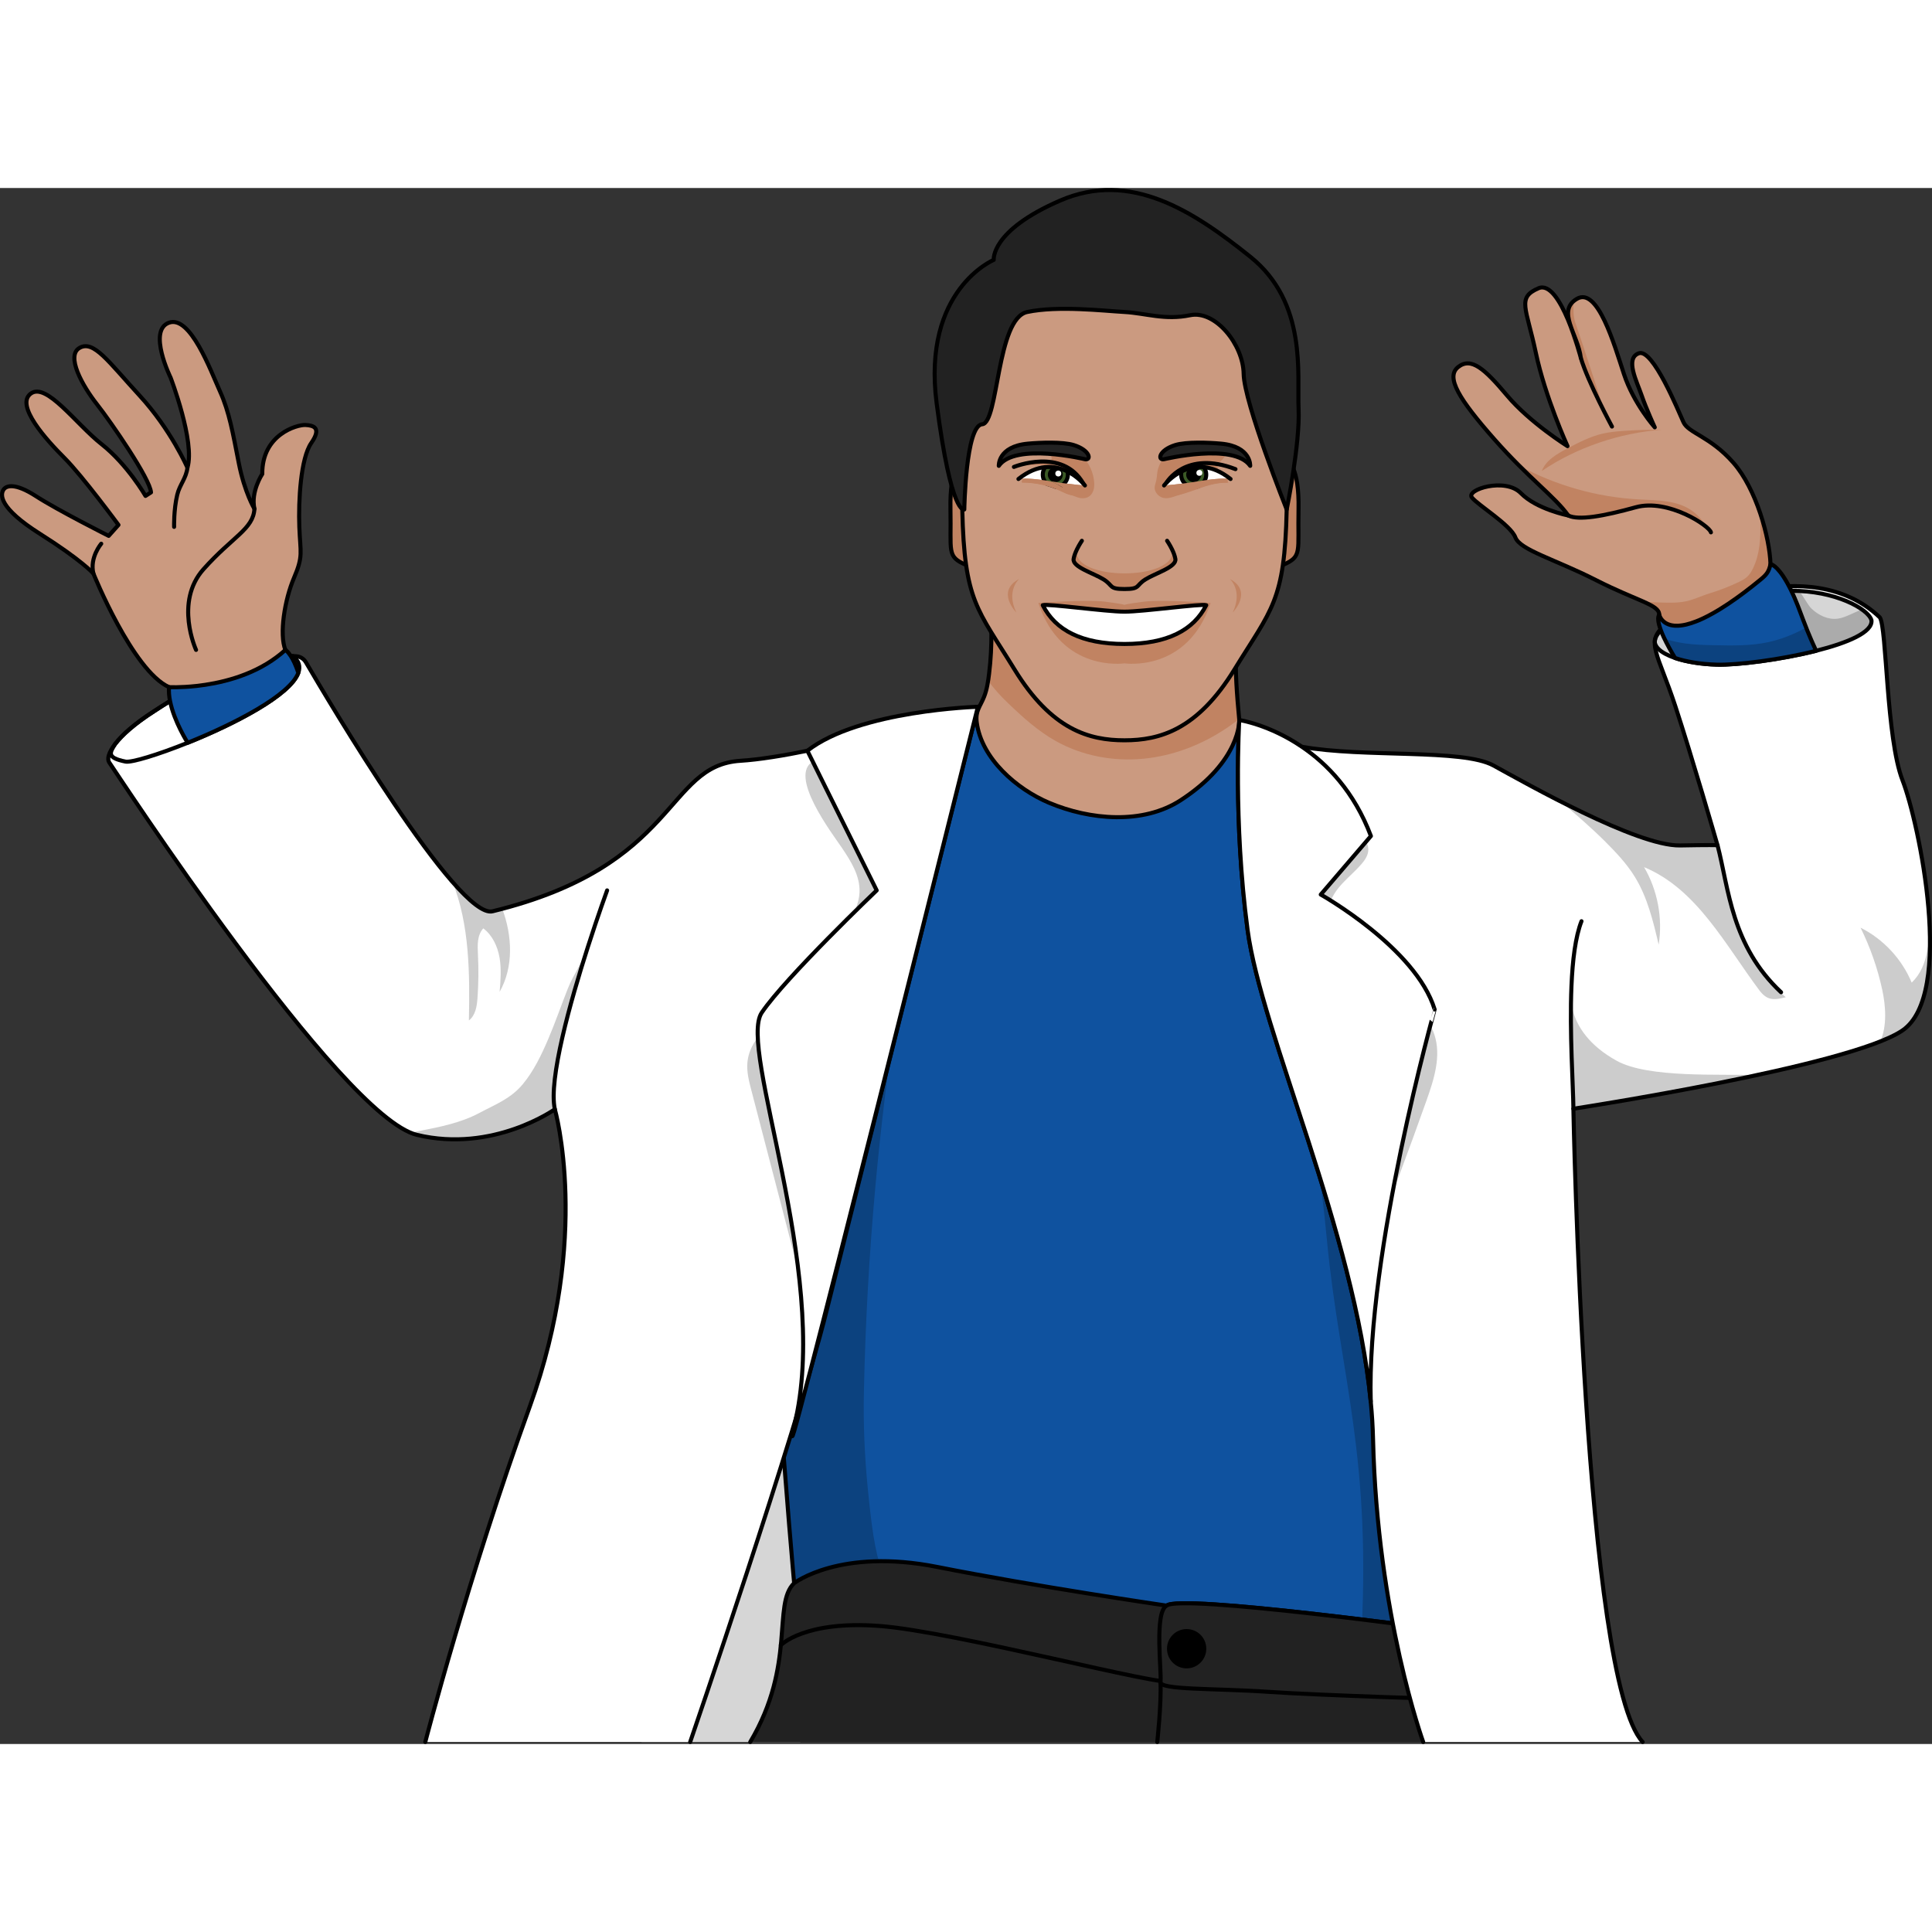 <?xml version="1.0" encoding="utf-8"?>
<!-- Created by: Science Figures, www.sciencefigures.org, Generator: Science Figures Editor -->
<svg version="1.1" id="Camada_1" xmlns="http://www.w3.org/2000/svg" xmlns:xlink="http://www.w3.org/1999/xlink" 
	 width="800px" height="800px" viewBox="0 0 477.617 384.663" enable-background="new 0 0 477.617 384.663"
	 xml:space="preserve">
<rect x="0" y="0" width="477.617" height="384.663" fill="#333333" stroke="none"/>
<g>
	<polygon fill="#D6D6D6" points="184.182,279.029 232.746,329.659 197.873,384.163 158.608,384.163 	"/>
	<polyline fill="none" stroke="#000000" stroke-linecap="round" stroke-linejoin="round" stroke-miterlimit="10" points="
		160.088,378.08 184.182,279.029 232.746,329.659 200.756,379.657 	"/>
	<path id="changecolor_00000074412621123862397830000018399795978202023611_" fill="#0F529F" d="M359.067,356.79l-28.08-2.05
		l-109.63-8.01l-25.03-1.83c0,0-8.27-91.44-5.69-111.85c0,0,0.26-24.41,5.94-49.27c4.14-18.1,11.14-36.43,23-45.79
		c6.21-4.91,13.92-7.97,22.16-9.74h0.01c29.03-6.28,64.62,3.28,64.62,3.28l11.18,17.41l22.15,34.51l0.63,5.66L359.067,356.79z"/>
	<path opacity="0.2" d="M225.747,179.37c-1.4,7.52-2.69,15.06-3.85,22.62c-2.3,14.92-4.13,29.91-5.5,44.94
		c-1.53,16.88-2.48,33.82-2.83,50.77c-0.17,8.02,0.18,15.82,0.96,23.8c1.28,13.16,2.28,17.47,4.21,22.3
		c0.66,1.64,1.67,2.43,2.62,2.93l-25.03-1.83c0,0-8.27-91.44-5.69-111.85c0,0,0.26-24.41,5.94-49.27
		c5.51-7.49,11.03-14.97,16.66-22.37c3.41-4.5,15.58-14.42,16.92-3.84C230.927,163.67,226.887,173.23,225.747,179.37z"/>
	<path opacity="0.2" d="M364.442,363.258l-28.08-2.05c3.003-47.707-5.13-67.48-8.33-101.14c-0.74-7.73-1.58-15.47-3.26-23.06
		c-2.23-10.04-5.91-19.71-8.2-29.74c-1.73-7.54-6.59-28.95,6.89-28.24c7.68,0.41,16.76,9.21,22.24,16.55L364.442,363.258z"/>
	<path fill="none" stroke="#000000" stroke-linecap="round" stroke-linejoin="round" stroke-miterlimit="10" d="M359.064,356.785
		l-162.741-11.883c0,0-8.264-91.444-5.684-111.856c0,0,0.774-72.845,28.933-95.056c6.215-4.909,13.924-7.967,22.165-9.743h0.008
		c29.032-6.283,64.62,3.278,64.62,3.278l11.177,17.415l22.15,34.511L359.064,356.785z"/>
	<path fill="#222222" d="M362.16,384.163H185.472c11.367-19.115,5.425-34.101,10.851-39.261c0,0,11.367-8.787,35.39-4.006
		c24.024,4.78,56.698,9.561,56.698,9.561c3.271-2.891,67.071,5.835,70.508,6.306l0.144,0.023l1.912,16.891L362.16,384.163z"/>
	<path fill="none" stroke="#000000" stroke-linecap="round" stroke-linejoin="round" stroke-miterlimit="10" d="M185.472,384.163
		c11.367-19.115,5.425-34.101,10.851-39.261c0,0,11.367-8.787,35.39-4.006c24.024,4.78,56.698,9.561,56.698,9.561
		c3.271-2.891,67.071,5.835,70.508,6.306l0.144,0.023l1.912,16.891"/>
	<path fill="none" stroke="#000000" stroke-linecap="round" stroke-linejoin="round" stroke-miterlimit="10" d="M193.038,360.226
		c0,0,5.868-6.156,24.467-4.735s70.391,15.241,72.329,13.691c1.937-1.55-1.421-18.728-1.421-18.728"/>
	<path fill="#222222" d="M360.977,373.676c0,0-34.465-1.009-47.509-1.912c-13.044-0.903-26.961-0.402-26.589-2.459
		c0.372-2.064-1.616-17.255,1.533-18.849c3.271-2.891,67.071,5.835,70.508,6.306l0.144,0.023L360.977,373.676z"/>
	<path fill="none" stroke="#000000" stroke-linecap="round" stroke-linejoin="round" stroke-miterlimit="10" d="M360.977,373.676
		c0,0-34.465-1.009-47.509-1.912c-13.044-0.903-26.961-0.402-26.589-2.459c0.372-2.064-1.616-17.255,1.533-18.849
		c3.271-2.891,67.071,5.835,70.508,6.306l0.144,0.023L360.977,373.676z"/>
	<circle cx="293.353" cy="361.109" r="4.359"/>
	
		<circle fill="none" stroke="#000000" stroke-linecap="round" stroke-linejoin="round" stroke-miterlimit="10" cx="293.353" cy="361.109" r="4.359"/>
	<path fill="none" stroke="#000000" stroke-linecap="round" stroke-linejoin="round" stroke-miterlimit="10" d="M286.879,369.306
		c0.274,5.268-0.791,14.858-0.791,14.858"/>
	<path fill="#FFFFFF" d="M470.337,208.25c-1.31,0.9-3.19,1.81-5.5,2.73c-7.21,2.87-18.68,5.77-30.54,8.33
		c-22,4.74-45.33,8.31-45.33,8.31s0.03,1.34,0.08,3.77c0.55,22.52,3.97,138.78,17.03,152.77h-54.25c0,0-11.36-31.25-12.4-74.91
		c-1.03-43.65-27.38-98.68-30.99-125.8c-3.62-27.12-2.07-51.92-2.07-51.92l12.66,6.01c14.91,3.68,42.04,0.77,50.17,5.23
		c3.26,1.78,9.59,5.33,16.69,8.93c10.65,5.41,23.03,10.94,29.42,10.83c7.23-0.14,8.93-0.09,9.28-0.04
		c-0.27-0.96-6.28-21.77-10.44-34.45c-4.26-12.98-7.55-15.88-2.52-19.95c5.04-4.07,35.84-18.41,53.09-1.94
		c1.74,2.33,1.55,29.84,5.62,40.3c2.05,5.3,5.35,18.78,6.43,31.96C477.817,191.27,476.747,203.85,470.337,208.25z"/>
	<path opacity="0.2" d="M434.297,219.31c-22,4.74-45.33,8.31-45.33,8.31c-0.05-5.75-0.97-18.85-0.48-30.341
		c0,0-2.6,10.86,11.186,18.486C407.533,220.113,425.461,218.969,434.297,219.31z"/>
	<path opacity="0.2" d="M470.337,208.25c-1.31,0.9-3.19,1.81-5.5,2.73c1.67-3.78,1.38-8.65,0.46-12.86
		c-1.15-5.28-2.95-10.41-5.34-15.26c5.64,2.83,10.22,7.75,12.64,13.58c4.37-4.17,4.48-11.02,4.12-17.06
		c-0.02-0.32-0.03-0.66,0.05-0.97C477.817,191.27,476.747,203.85,470.337,208.25z"/>
	<path opacity="0.2" d="M441.457,200.05c-3.04,0.8-4.65,0.78-6.54-1.74c-8.44-11.28-15.46-25.02-28.479-30.42
		c3.35,5.72,4.64,12.61,3.61,19.16c-1.37-5.81-2.78-11.73-5.92-16.8c-1.98-3.21-4.61-5.98-7.28-8.66
		c-3.48-3.47-7.22-6.68-10.96-9.89c10.65,5.41,23.03,10.94,29.42,10.83c7.23-0.14,8.93-0.09,9.28-0.04
		c0.01,0.01,0.01,0.03,0.02,0.04c1.96,4.6,1.38,7.36,2.71,12.17c0.89,3.22,1.89,8,3.44,10.95
		C433.997,191.83,436.207,195.46,441.457,200.05z"/>
	<path fill="#D6D6D6" d="M462.647,106.86c0.37,2.95-5.92,5.6-13.67,7.55c-2.36,0.6-4.85,1.13-7.33,1.59
		c-6.84,1.25-13.59,1.94-17.23,1.84c-3.979-0.12-7.6-0.72-10.32-1.65c-3.64-1.24-5.66-3.04-4.83-4.98c0.27-0.64,0.72-1.26,1.32-1.86
		v-0.01c0.49-0.52,1.09-1.01,1.78-1.5c3.77-2.64,10.16-4.89,16.83-6.39c3.52-0.79,7.12-1.38,10.46-1.7c0.03,0,0.07-0.01,0.1-0.01
		c1.06-0.08,2.07-0.14,3.08-0.15c0.65-0.01,1.3,0.01,1.93,0.03c6.8,0.29,12.45,2.4,15.5,4.55
		C461.597,105.1,462.437,106.05,462.647,106.86z"/>
	<path opacity="0.2" d="M462.647,106.86c0.37,2.95-5.92,5.6-13.67,7.55c-2.36,0.6-4.85,1.13-7.33,1.59
		c-0.14-0.18-0.27-0.37-0.41-0.55c-1.95-2.63-3.88-5.42-4.47-8.63c-0.18-1.04-0.22-2.12,0.12-3.11c0.33-0.97,1.53-2.7,2.87-3.97
		c1.02-0.96,2.13-1.66,2.99-1.55c0.73,0.09,1.4,0.67,2.02,1.43c1.15,1.42,2.15,3.49,3.07,4.37c1.74,1.66,4.14,2.81,6.52,2.47
		c1.11-0.16,2.16-0.62,3.18-1.08c0.91-0.4,1.82-0.81,2.73-1.21C461.597,105.1,462.437,106.05,462.647,106.86z"/>
	<path fill="#FFFFFF" d="M241.737,128.25c-2.89,11.83-29.65,118.36-37.41,149.36c-7.75,31-33.7,106.55-33.7,106.55h-65.49
		c0,0,10.59-40.81,25.83-82.92c9.52-26.31,9.57-48.43,8.25-61.33c-0.78-7.74-2.05-12.16-2.05-12.16s-2.729,1.94-7.3,3.84
		c-0.4,0.16-0.78,0.31-1.12,0.44c-0.34,0.14-0.7,0.27-1.06,0.4c-0.23,0.09-0.39,0.14-0.46,0.17c-0.56,0.19-1.12,0.38-1.68,0.55
		c-6,1.85-13.86,3-22.47,0.93c-0.53-0.12-1.08-0.31-1.66-0.56c-6.11-2.62-15.22-11.86-24.979-23.51
		c-22.61-27.02-48.74-67.06-49.44-68.02c-0.53-0.72-0.25-2.32,1.49-4.58c0.01,0,0.02-0.02,0.03-0.03c0.84-1.08,2.01-2.31,3.59-3.66
		c1.57-1.35,3.55-2.82,6-4.39c18.73-12.33,29.71-13.75,34.29-13.62c0.34,0.01,0.64,0.03,0.91,0.06c0.97,0.08,1.83,0.64,2.31,1.48
		c3.93,6.71,23.27,39.47,36.25,54.3c4.25,4.87,7.82,7.81,9.93,7.25c0.8-0.2,1.59-0.4,2.37-0.61c43.63-11.49,40.58-35.45,58.85-36.59
		C201.617,140.44,241.737,128.25,241.737,128.25z"/>
	<path opacity="0.2" d="M208.086,163.057c2.265,3.342,4.575,7.017,4.399,11.05c-0.122,2.797-1.437,5.384-2.724,7.87
		c-3.429,6.623-6.957,13.38-12.371,18.511c-5.012,4.75-12.011,8.85-12.621,15.728c-0.203,2.284,0.38,4.556,0.958,6.775
		c4.218,16.201,8.435,32.403,12.653,48.604c6.134-6.382,9.166-15.086,11.454-23.638c3.606-13.48,5.801-27.304,9.332-40.804
		c2.532-9.681,5.76-19.241,6.917-29.18c1.158-9.939,0.043-20.547-5.494-28.882c-2.154-3.242-15.186-9.723-19.503-7.399
		C194.714,145.12,205.669,159.49,208.086,163.057z"/>
	<path opacity="0.2" d="M123.517,198.72c0.23-2.81,0.46-5.67-0.02-8.45c-0.49-2.79-1.76-5.54-4.02-7.24
		c-1.55,1.68-1.44,4.25-1.32,6.53c0.18,3.55,0.14,7.1-0.11,10.64c-0.14,2.05-0.49,4.34-2.13,5.59c0.23-11.56,0.18-23.63-4.05-34.24
		c4.25,4.87,7.82,7.81,9.93,7.25c0.8-0.2,1.59-0.4,2.37-0.61C126.657,184.85,127.007,192.56,123.517,198.72z"/>
	<path opacity="0.2" d="M137.167,227.75c0.17,0.75-4.29,2.65-7.3,3.84c-0.4,0.16-0.78,0.31-1.12,0.44c-0.43,0.16-0.79,0.3-1.06,0.4
		c-0.23,0.09-0.39,0.14-0.46,0.17c-0.56,0.19-1.12,0.38-1.68,0.55c-6,1.85-13.86,3-22.47,0.93c-0.53-0.12-1.08-0.31-1.66-0.56
		c0.73-0.11,1.46-0.25,2.18-0.39c5.09-0.99,10.27-2.01,14.85-4.44c4.04-2.16,7.81-3.54,10.81-7.16c2.69-3.25,4.55-7.14,6.21-10.99
		c1.78-4.16,3.25-8.43,4.91-12.64c1.36-3.44,3.86-6.86,4.96-10.3C141.017,201.05,135.557,220.4,137.167,227.75z"/>
	<path fill="none" stroke="#000000" stroke-linecap="round" stroke-linejoin="round" stroke-miterlimit="10" d="M351.833,384.163
		c0,0-11.367-31.255-12.399-74.91c-0.068-3.027-0.265-6.116-0.569-9.242v-0.008c-4.022-41.916-27.067-91.307-30.436-116.553
		c-3.612-27.12-2.064-51.925-2.064-51.925l12.657,6.01c0.903,0.22,1.851,0.425,2.83,0.599c15.298,2.754,39.708,0.44,47.35,4.629
		c8.134,4.462,35.451,19.957,46.112,19.767c7.315-0.137,8.969-0.084,9.281-0.046c-0.304-1.07-6.298-21.801-10.449-34.442
		c-4.257-12.983-7.55-15.89-2.519-19.957c5.039-4.067,35.846-18.401,53.086-1.935c1.745,2.322,1.548,29.836,5.623,40.293
		c4.067,10.464,12.976,52.896,0,61.805c-12.983,8.916-81.374,19.372-81.374,19.372s2.648,141.039,17.118,156.542"/>
	<path fill="none" stroke="#000000" stroke-linecap="round" stroke-linejoin="round" stroke-miterlimit="10" d="M390.967,181.26
		c-1.51,3.85-2.21,9.69-2.48,16.02c-0.49,11.49,0.43,24.59,0.48,30.34"/>
	<path fill="none" stroke="#000000" stroke-linecap="round" stroke-linejoin="round" stroke-miterlimit="10" d="M424.611,162.529
		c2.777,10.718,3.423,24.797,15.693,36.292"/>
	<path fill="none" stroke="#000000" stroke-linecap="round" stroke-linejoin="round" stroke-miterlimit="10" d="M105.137,384.163
		c0,0,10.593-40.816,25.83-82.922c15.244-42.099,6.199-73.491,6.199-73.491s-15.237,10.851-34.093,6.329
		c-18.864-4.515-75.046-90.67-76.078-92.089c-0.524-0.721-0.25-2.322,1.495-4.576c0.008-0.008,0.015-0.023,0.023-0.03
		c0,0,0,0,0.008-0.007c1.677-2.155,4.682-4.902,9.584-8.043c18.735-12.338,29.715-13.75,34.29-13.621
		c0.342,0.008,0.638,0.03,0.911,0.053c0.971,0.083,1.829,0.645,2.314,1.479c5.206,8.916,37.637,63.808,46.181,61.555
		c46.105-11.238,42.622-36.036,61.22-37.197c18.599-1.161,58.716-13.355,58.716-13.355c-2.891,11.83-29.654,118.359-37.409,149.364
		c-7.747,30.997-33.706,106.552-33.706,106.552"/>
	<path fill="none" stroke="#000000" stroke-linecap="round" stroke-linejoin="round" stroke-miterlimit="10" d="M150.087,173.64
		c0,0-2.17,5.93-4.75,13.96c-4.32,13.45-9.78,32.8-8.17,40.15"/>
	<path fill="none" stroke="#000000" stroke-linecap="round" stroke-linejoin="round" stroke-miterlimit="10" d="M462.649,106.857
		c0.364,2.952-5.926,5.6-13.674,7.55c-8.848,2.238-19.6,3.566-24.555,3.43c-3.984-0.114-7.603-0.721-10.327-1.647
		c-3.635-1.244-5.661-3.043-4.826-4.985c0.273-0.637,0.721-1.26,1.32-1.859c-0.008-0.008,0-0.008,0-0.008
		c0.493-0.516,1.093-1.009,1.783-1.495c3.764-2.641,10.153-4.894,16.823-6.397c3.529-0.789,7.125-1.373,10.464-1.692
		c1.085-0.099,2.14-0.152,3.18-0.167C453.544,99.489,461.898,104.027,462.649,106.857z"/>
	<path fill="none" stroke="#000000" stroke-linecap="round" stroke-linejoin="round" stroke-miterlimit="10" d="M73.753,119.848
		c-1.996,5.547-15.889,12.695-27.355,17.301c-7.482,3.005-13.924,4.94-15.366,4.651c-4.818-0.964-3.87-2.254-2.542-4.386
		c0.008-0.008,0.015-0.023,0.023-0.03c0,0,0,0,0.008-0.007c1.677-2.155,4.682-4.902,9.584-8.043
		c1.351-0.888,2.664-1.723,3.931-2.497c2.299-1.419,4.477-2.656,6.518-3.733c9.022-4.788,15.556-6.571,19.858-7.148
		c1.389-0.19,2.55-0.25,3.475-0.25c0.175,0,0.349,0,0.508,0.008l0.008,0.008C73.95,116.919,74.307,118.323,73.753,119.848z"/>
	<g>
		<path fill="#CB9A80" d="M66.486,122.618c0,0-15.693,4.843-24.702,0.774S23.089,95.3,23.089,95.3s-2.906-3.294-13.174-9.784
			S0.131,75.83,0.809,74.667s2.906-1.841,8.137,1.55s17.921,9.784,17.921,9.784l2.422-2.712c0,0-8.912-12.109-13.368-16.565
			S3.715,53.744,7.59,50.838c3.875-2.906,11.14,7.459,17.533,12.496c6.393,5.037,10.849,12.787,10.849,12.787l1.356-0.872
			c-0.194-3.294-9.784-17.243-13.368-21.796s-7.75-12.012-4.262-13.949s7.071,3.39,14.821,11.818s11.818,17.824,11.818,17.824
			c1.937-6.393-4.165-22.28-4.165-22.28s-5.715-11.624-0.42-13.562c5.295-1.937,10.301,11.818,12.625,16.952
			s3.197,10.365,4.65,17.727s3.875,11.334,3.875,11.334c-0.969-4.262,1.937-8.621,1.937-8.621
			c-0.097-9.784,8.621-12.205,10.656-12.109c2.034,0.097,4.068,0.678,1.453,4.456c-2.615,3.778-3.197,14.24-2.95,20.73
			c0.247,6.49,1.012,7.168-1.313,12.593c-2.325,5.425-3.681,13.949-2.135,17.821L66.486,122.618z"/>
		<path fill="none" stroke="#000000" stroke-linecap="round" stroke-linejoin="round" stroke-miterlimit="10" d="M66.486,122.618
			c0,0-15.693,4.843-24.702,0.774S23.089,95.3,23.089,95.3s-2.906-3.294-13.174-9.784S0.131,75.83,0.809,74.667
			s2.906-1.841,8.137,1.55s17.921,9.784,17.921,9.784l2.422-2.712c0,0-8.912-12.109-13.368-16.565S3.715,53.744,7.59,50.838
			c3.875-2.906,11.14,7.459,17.533,12.496c6.393,5.037,10.849,12.787,10.849,12.787l1.356-0.872
			c-0.194-3.294-9.784-17.243-13.368-21.796s-7.75-12.012-4.262-13.949s7.071,3.39,14.821,11.818s11.818,17.824,11.818,17.824
			c1.937-6.393-4.165-22.28-4.165-22.28s-5.715-11.624-0.42-13.562c5.295-1.937,10.301,11.818,12.625,16.952
			s3.197,10.365,4.65,17.727s3.875,11.334,3.875,11.334c-0.969-4.262,1.937-8.621,1.937-8.621
			c-0.097-9.784,8.621-12.205,10.656-12.109c2.034,0.097,4.068,0.678,1.453,4.456c-2.615,3.778-3.197,14.24-2.95,20.73
			c0.247,6.49,1.012,7.168-1.313,12.593c-2.325,5.425-3.681,13.949-2.135,17.821L66.486,122.618z"/>
		<path fill="none" stroke="#000000" stroke-linecap="round" stroke-linejoin="round" stroke-miterlimit="10" d="M48.468,114.187
			c0,0-5.425-11.815,1.841-19.952s12.278-9.878,12.593-14.918"/>
		<path fill="none" stroke="#000000" stroke-linecap="round" stroke-linejoin="round" stroke-miterlimit="10" d="M23.089,95.3
			c-0.969-3.972,1.937-7.362,1.937-7.362"/>
		<path fill="none" stroke="#000000" stroke-linecap="round" stroke-linejoin="round" stroke-miterlimit="10" d="M43.044,83.773
			c0,0-0.117-4.211,0.775-7.943c0.596-2.495,2.208-4.045,2.519-6.684"/>
	</g>
	<path id="changecolor_00000059271946251377705350000004780262801008539798_" fill="#0F529F" d="M73.753,119.848
		c-1.996,5.547-15.889,12.695-27.355,17.301c0,0-3.354-5.236-4.363-10.312c-0.235-1.176-0.342-2.352-0.25-3.445
		c0,0,2.754,0.152,6.769-0.288c5.532-0.607,13.454-2.337,19.858-7.148c0.736-0.539,1.449-1.131,2.14-1.768
		c0,0,0.561,0.319,1.335,1.518C72.44,116.562,73.108,117.875,73.753,119.848z"/>
	<path fill="none" stroke="#000000" stroke-linecap="round" stroke-linejoin="round" stroke-miterlimit="10" d="M73.753,119.848
		c-1.996,5.547-15.889,12.695-27.355,17.301c0,0-3.354-5.236-4.363-10.312c-0.235-1.176-0.342-2.352-0.25-3.445
		c0,0,2.754,0.152,6.769-0.288c5.532-0.607,13.454-2.337,19.858-7.148c0.736-0.539,1.449-1.131,2.14-1.768
		c0,0,0.561,0.319,1.335,1.518C72.44,116.562,73.108,117.875,73.753,119.848z"/>
	<g>
		<g>
			<path fill="#CB9A80" d="M437.687,92.98v2.81l-8.62,11.18l-13.47,5.48c0,0-5.46-4.5-5.42-6.98c0.02-1.19-1.26-2.02-3.71-3.13
				c-2.65-1.2-6.66-2.73-11.89-5.39c-10.07-5.14-18.79-7.46-19.95-10.56c-1.16-3.1-9.2-7.94-10.75-9.88
				c-1.55-1.94,8.23-5.04,12.11-1.07c2.32,2.38,6.07,3.89,8.7,4.71c1.76,0.56,3.02,0.81,3.02,0.81c-2.51-3.52-6.63-6.82-12.11-12.3
				c-1.9-1.9-3.97-4.07-6.2-6.59c-8.62-9.78-12.11-15.3-8.91-17.82c3.19-2.52,6.49,0.39,12.1,7.07c5.62,6.69,14.92,12.5,14.92,12.5
				s-5.52-12.11-7.84-23.15c-2.33-11.05-4.75-13.56,0.67-15.89c2.44-1.04,4.8,2.33,6.66,6.36c2.16,4.68,3.65,10.24,3.8,10.83
				c-0.66-5.45-5.47-10.89-1.76-14.01c0.23-0.2,0.5-0.38,0.8-0.56c5.13-3.01,9.2,11.23,11.62,18.59c2.34,7.14,7.31,12.82,7.62,13.16
				c-0.15-0.33-2.15-4.66-3.26-7.92c-1.16-3.39-4.16-9.11-0.68-10.37c3.49-1.26,9.79,14.34,11.05,17.05
				c1.26,2.71,6.58,3.49,12.3,9.98c2.42,2.75,4.4,6.49,5.9,10.4C436.427,83.62,437.577,89.23,437.687,92.98z"/>
		</g>
		<path fill="#C18362" d="M437.687,92.98v2.81l-8.62,11.18l-13.47,5.48c0,0-5.46-4.5-5.42-6.98c0.02-1.19-1.26-2.02-3.71-3.13h0.06
			c1.34,0.04,2.68,0.09,4.02,0.13c1.82,0.06,3.66,0.12,5.46-0.15c2.4-0.36,4.41-1.44,6.66-2.12c2.49-0.76,4.91-1.7,7.25-2.83
			c0.69-0.34,1.39-0.7,1.96-1.21c0.64-0.58,1.09-1.32,1.47-2.09c1.72-3.5,1.92-7.55,1.85-11.39c-0.02-1.45-0.48-2.95-0.81-4.39
			C436.427,83.62,437.577,89.23,437.687,92.98z"/>
		<path fill="#C18362" d="M386.997,31.14c2.16,4.68,3.65,10.24,3.8,10.83c-0.66-5.45-5.47-10.89-1.76-14.01
			c-0.13,1.77-0.12,3.88,0.42,5.37c1.09,3.01,7.17,21.81,7.35,22.4C396.537,55.19,388.597,39.72,386.997,31.14z"/>
		<path fill="#C18362" d="M422.007,83.78c-4.87-4.28-11.8-6.11-18.15-4.78c-2.23,0.46-4.38,1.29-6.59,1.84
			c-1.71,0.43-3.46,0.69-5.21,0.79c-2,0.11-4.06,0-5.92-0.75c-0.5-0.21-0.98-0.46-1.45-0.73c1.76,0.56,3.02,0.81,3.02,0.81
			c-2.51-3.52-6.63-6.82-12.11-12.3c9.03,4.88,19.14,7.75,29.39,8.31c4.72,0.26,9.86,0.16,13.61,3.04
			C419.947,81.04,421.007,82.4,422.007,83.78z"/>
		<path fill="#C18362" d="M410.82,59.76c-3.226-0.028-6.453,0.075-9.671,0.307c-1.642,0.118-3.287,0.272-4.892,0.639
			c-3.121,0.715-5.996,2.218-8.832,3.706c-2.528,1.327-5.258,2.874-6.264,5.546C389.739,64.122,400.474,60.526,410.82,59.76z"/>
		<path fill="none" stroke="#000000" stroke-linecap="round" stroke-linejoin="round" stroke-miterlimit="10" d="M437.688,92.976
			c-0.194-6.49-3.487-18.599-9.203-25.089c-5.715-6.49-11.043-7.265-12.302-9.978c-1.259-2.712-7.556-18.308-11.043-17.049
			c-3.487,1.259-0.484,6.975,0.678,10.365c1.162,3.39,3.264,7.943,3.264,7.943s-5.202-5.812-7.623-13.174
			s-6.49-21.602-11.624-18.599c-5.134,3.003,0.291,8.815,0.969,14.627c0,0-5.037-19.568-10.462-17.243
			c-5.425,2.325-3.003,4.843-0.678,15.887s7.846,23.152,7.846,23.152s-9.299-5.812-14.918-12.496
			c-5.618-6.684-8.912-9.59-12.109-7.071c-3.197,2.519,0.291,8.04,8.912,17.824s14.918,14.143,18.308,18.889
			c0,0-7.846-1.55-11.721-5.522c-3.875-3.972-13.659-0.872-12.109,1.066c1.55,1.937,9.59,6.781,10.752,9.881
			c1.162,3.1,9.881,5.425,19.955,10.559c10.074,5.134,15.636,6.046,15.596,8.524c-0.041,2.478,5.425,6.975,5.425,6.975l13.465-5.473
			l8.621-11.188V92.976z"/>
		<path fill="none" stroke="#000000" stroke-linecap="round" stroke-linejoin="round" stroke-miterlimit="10" d="M387.704,80.964
			c2.519,1.259,8.621,0.194,16.661-2.034c8.04-2.228,18.308,4.65,18.599,6.2"/>
		<path fill="none" stroke="#000000" stroke-linecap="round" stroke-linejoin="round" stroke-miterlimit="10" d="M390.803,42.023
			c1.744,5.909,7.698,16.952,7.698,16.952"/>
	</g>
	<path id="changecolor_00000082362504379738488640000017054878902573296037_" fill="#0F529F" d="M448.977,114.409
		c-8.85,2.24-19.6,3.56-24.56,3.43c-3.979-0.12-7.6-0.72-10.32-1.65c-0.86-1.42-1.83-3.12-2.62-4.77c-0.06-0.12-0.12-0.25-0.18-0.37
		c-0.13-0.29-0.25-0.58-0.38-0.86c0-0.01,0-0.01,0-0.01c-0.12-0.29-0.22-0.56-0.33-0.83v-0.01c-0.1-0.27-0.2-0.53-0.27-0.79
		c-0.06-0.16-0.11-0.31-0.14-0.46c-0.04-0.12-0.07-0.24-0.09-0.36c-0.03-0.11-0.05-0.22-0.07-0.33c-0.02-0.09-0.03-0.18-0.04-0.26
		c0,0,0-0.01,0-0.02c-0.02-0.1-0.03-0.2-0.03-0.3c-0.05-0.55,0.02-1.02,0.23-1.35c0,0,0.03,0.13,0.11,0.33
		c0.02,0.06,0.05,0.13,0.08,0.2c0.01,0.01,0.01,0.02,0.02,0.02c0.04,0.1,0.1,0.21,0.17,0.32c0,0.01,0.01,0.02,0.02,0.03
		c0.04,0.06,0.09,0.13,0.13,0.19c0.04,0.07,0.09,0.13,0.15,0.2c0.06,0.07,0.12,0.14,0.19,0.2c0.06,0.06,0.12,0.12,0.2,0.19
		c0.07,0.06,0.14,0.13,0.23,0.19c0.25,0.19,0.54,0.36,0.89,0.5c0.19,0.08,0.38,0.14,0.59,0.19c0.08,0.03,0.17,0.05,0.27,0.06
		c0.08,0.03,0.18,0.04,0.27,0.05c0.1,0.02,0.22,0.04,0.33,0.05c0.08,0,0.18,0.01,0.27,0.01c0.24,0.02,0.5,0.02,0.78,0.01
		c0.21-0.01,0.43-0.03,0.67-0.06c0.32-0.04,0.67-0.09,1.04-0.18c0.11-0.02,0.22-0.04,0.34-0.07c0.72-0.18,1.51-0.43,2.39-0.77
		c0.26-0.1,0.53-0.21,0.81-0.33c1.35-0.58,2.88-1.37,4.62-2.42c0.23-0.13,0.45-0.27,0.69-0.42c1.16-0.72,2.41-1.55,3.76-2.51
		c0.38-0.27,0.76-0.55,1.16-0.85c0.29-0.22,0.6-0.44,0.91-0.67c1.23-0.93,2.53-1.95,3.91-3.08c1.44-1.19,2.12-1.94,2.51-3.87
		c0,0,1.53,0.09,3.99,4.39c0.06,0.1,0.11,0.19,0.17,0.3c0.13,0.24,0.28,0.5,0.41,0.77c0.09,0.17,0.18,0.34,0.28,0.53
		c0.09,0.19,0.19,0.41,0.3,0.62c0.18,0.39,0.37,0.79,0.57,1.22c0.07,0.17,0.15,0.35,0.23,0.53c0.51,1.18,1.05,2.51,1.61,4.04
		c0.13,0.38,0.28,0.75,0.41,1.11c0.28,0.77,0.56,1.49,0.84,2.18c0.08,0.22,0.17,0.44,0.26,0.65c0.32,0.8,0.63,1.54,0.94,2.25
		c0.14,0.35,0.29,0.68,0.44,1.01c0.14,0.33,0.28,0.64,0.43,0.95C448.707,113.83,448.837,114.13,448.977,114.409z"/>
	<path opacity="0.2" d="M448.977,114.409c-8.85,2.24-19.6,3.56-24.56,3.43c-3.979-0.12-7.6-0.72-10.32-1.65
		c-0.86-1.42-1.83-3.12-2.62-4.77c1.71,0.55,3.46,0.94,5.23,1.19c2.34,0.32,4.7,0.37,7.06,0.42c4.47,0.09,8.98,0.19,13.35-0.75
		c3.29-0.71,6.44-1.99,9.38-3.61c0.08,0.22,0.17,0.44,0.26,0.65c0.32,0.8,0.63,1.54,0.94,2.25c0.14,0.35,0.29,0.68,0.44,1.01
		c0.14,0.33,0.28,0.64,0.43,0.95C448.707,113.83,448.837,114.13,448.977,114.409z"/>
	<path fill="none" stroke="#000000" stroke-linecap="round" stroke-linejoin="round" stroke-miterlimit="10" d="M448.976,114.407
		c-8.848,2.238-19.6,3.566-24.555,3.43c-3.984-0.114-7.603-0.721-10.327-1.647c-0.926-1.533-1.98-3.384-2.792-5.145
		c-0.129-0.288-0.258-0.577-0.379-0.857c0-0.008,0-0.008,0-0.008c-0.122-0.288-0.228-0.562-0.334-0.835
		c-0.008-0.008,0-0.008,0-0.008c-0.099-0.265-0.197-0.531-0.273-0.789c-0.061-0.159-0.106-0.311-0.136-0.463
		c-0.038-0.122-0.069-0.235-0.091-0.357c-0.03-0.106-0.053-0.22-0.068-0.334c-0.023-0.091-0.03-0.175-0.046-0.258
		c0,0,0-0.008,0-0.015c-0.015-0.106-0.023-0.205-0.03-0.303c-0.046-0.554,0.023-1.017,0.235-1.351c0,0,0.03,0.129,0.106,0.334
		c0.023,0.061,0.053,0.129,0.084,0.197c0.007,0.008,0.007,0.015,0.015,0.023c0.046,0.099,0.099,0.205,0.175,0.319
		c0,0.008,0.007,0.015,0.023,0.03c0.03,0.061,0.076,0.121,0.129,0.19c0.038,0.068,0.091,0.129,0.152,0.197
		c0.053,0.068,0.106,0.129,0.182,0.197c0.053,0.068,0.129,0.137,0.205,0.197c0.069,0.068,0.152,0.129,0.228,0.19
		c0.25,0.19,0.546,0.357,0.895,0.501c0.182,0.076,0.372,0.137,0.584,0.19c0.091,0.023,0.182,0.046,0.273,0.061
		c0.091,0.023,0.175,0.038,0.266,0.045c0.106,0.023,0.22,0.038,0.334,0.046c0.084,0.008,0.175,0.015,0.266,0.015
		c0.243,0.015,0.501,0.023,0.782,0.008c0.212-0.008,0.432-0.03,0.668-0.061c0.326-0.038,0.675-0.091,1.047-0.175
		c0.114-0.023,0.228-0.046,0.342-0.076c0.721-0.175,1.51-0.425,2.39-0.766c0.258-0.099,0.524-0.205,0.804-0.326
		c1.35-0.584,2.883-1.373,4.621-2.421c0.228-0.137,0.455-0.273,0.691-0.425c1.161-0.721,2.413-1.548,3.756-2.512
		c0.379-0.266,0.767-0.546,1.161-0.842c0.303-0.22,0.607-0.448,0.911-0.675c1.229-0.926,2.534-1.95,3.908-3.081
		c1.449-1.184,2.125-1.935,2.512-3.87c0,0,1.532,0.091,3.991,4.394c0.061,0.099,0.114,0.19,0.167,0.296
		c0.136,0.243,0.28,0.501,0.417,0.774c0.091,0.167,0.182,0.341,0.273,0.524c0.099,0.197,0.197,0.41,0.304,0.622
		c0.182,0.387,0.372,0.789,0.569,1.222c0.076,0.175,0.152,0.349,0.235,0.531c0.508,1.176,1.047,2.512,1.601,4.037
		c0.136,0.379,0.28,0.751,0.417,1.115c0.372,1.009,0.736,1.943,1.093,2.823c0.319,0.804,0.638,1.548,0.941,2.253
		c0.144,0.349,0.296,0.683,0.44,1.009c0.144,0.326,0.289,0.645,0.433,0.949C448.702,113.83,448.839,114.126,448.976,114.407z"/>
	<path fill="#FFFFFF" stroke="#000000" stroke-linecap="round" stroke-linejoin="round" stroke-miterlimit="10" d="M241.745,128.248
		c0,0-29.337,0.854-42.149,10.869c0,0,6.543,13.244,17.134,34.519c0,0-22.474,21.44-28.415,30.223
		c-5.941,8.783,16.599,63.33,8.429,100.377S241.745,128.248,241.745,128.248"/>
	<path opacity="0.2" d="M336.729,159.902c0.759,1.104,1.542,2.303,1.54,3.644c-0.002,1.356-0.814,2.573-1.702,3.599
		c-2.863,3.307-7.033,5.96-7.861,10.255c-1.018,5.284,3.529,9.845,7.652,13.302c3.152,2.644,6.305,5.287,9.457,7.931
		c3.555,2.981,7.269,6.188,8.757,10.583c1.799,5.312-0.049,11.096-1.926,16.381c-4.469,12.586-9.156,25.095-14.055,37.52
		c-18.44-31.047-26.59-68.092-22.881-104.011c0.532-5.15,0.651-14.15,7.912-13.475C329.561,146.182,333.789,155.623,336.729,159.902
		z"/>
	<path fill="#CB9A80" d="M309.067,98.42c-0.75,1.62-1.36,3.28-1.85,4.96c-2.43,8.38-1.85,17.56-0.87,27.9
		c0,0.08,0.01,0.17,0.02,0.25c0,0,0.46,10.07-14.46,19.8c-9.36,6.1-22.49,4.91-32.59,0.64c-7.93-3.35-16.71-10.87-17.86-19.91
		c-0.09-0.7-0.08-1.28,0-1.81c0.24-1.62,1.12-2.68,1.84-4.52c0.49-1.25,0.78-2.6,0.99-3.94c0.09-0.58,0.16-1.16,0.23-1.73
		c0.4-3.27,0.57-6.59,0.58-9.92c0.01-3.17-0.14-6.36-0.36-9.5c-0.04-0.5-0.07-1-0.11-1.5C244.627,99.14,313.597,88.65,309.067,98.42
		z"/>
	<path fill="#C18362" d="M306.347,131.28c-0.94,0.71-1.9,1.41-2.88,2.08c-6.18,4.21-13.36,7.02-20.81,7.73
		c-7.44,0.72-15.13-0.71-21.65-4.37c-4.44-2.49-8.25-5.95-11.92-9.48c-1.81-1.74-3.42-3.5-4.8-5.45c0.09-0.58,0.16-1.16,0.23-1.73
		c0.4-3.27,0.57-6.59,0.58-9.92c0.01-3.17-0.14-6.36-0.36-9.5c0.65-0.09,1.22-0.15,1.67-0.2c13.59-1.49,27.28-2.11,40.94-1.84
		c3.13,0.06,6.28,0.17,9.3,0.98c2.51,0.68,4.87,1.83,7.32,2.72c1.06,0.38,2.16,0.73,3.25,1.08
		C304.787,111.76,305.367,120.94,306.347,131.28z"/>
	<path fill="none" stroke="#000000" stroke-linecap="round" stroke-linejoin="round" stroke-miterlimit="10" d="M309.067,98.419
		c-4.53,9.766-3.885,20.594-2.701,33.107c0,0,0.46,10.078-14.463,19.807c-9.351,6.097-22.482,4.908-32.582,0.641
		c-7.935-3.353-16.71-10.874-17.864-19.917c-0.36-2.819,0.876-3.879,1.838-6.325c0.705-1.793,0.987-3.777,1.224-5.676
		c0.855-6.881,0.652-14.012,0.11-20.917C244.629,99.14,313.597,88.646,309.067,98.419z"/>
	<g>
		<path fill="#C18362" d="M318.399,67.393c0,0,2.836,1.597,2.616,12.081c-0.221,10.483,0.993,11.632-3.861,13.703
			c-4.854,2.072-2.978-23.688-2.978-23.688L318.399,67.393z"/>
		<path fill="#C18362" d="M237.583,67.393c0,0-2.836,1.597-2.616,12.081c0.221,10.483-0.993,11.632,3.861,13.703
			c4.854,2.072,2.978-23.688,2.978-23.688L237.583,67.393z"/>
		<path fill="none" stroke="#000000" stroke-linecap="round" stroke-linejoin="round" stroke-miterlimit="10" d="M318.399,67.393
			c0,0,2.836,1.597,2.616,12.081c-0.221,10.483,0.993,11.632-3.861,13.703c-4.854,2.072-2.978-23.688-2.978-23.688L318.399,67.393z"
			/>
		<path fill="none" stroke="#000000" stroke-linecap="round" stroke-linejoin="round" stroke-miterlimit="10" d="M237.583,67.393
			c0,0-2.836,1.597-2.616,12.081c0.221,10.483-0.993,11.632,3.861,13.703c4.854,2.072,2.978-23.688,2.978-23.688L237.583,67.393z"/>
		<path fill="#CB9A80" d="M277.991,15.824c-44.624,0-40.597,40.886-40.101,63.65c0.497,22.764,3.716,24.561,12.907,39.538
			c9.191,14.976,18.533,17.523,27.193,17.523s18.002-2.546,27.193-17.523c9.191-14.976,12.411-16.774,12.907-39.538
			C318.588,56.71,322.615,15.824,277.991,15.824z"/>
		<path fill="#C18362" d="M270.337,74.65c-0.19,0.65-0.57,1.27-1.14,1.63c-0.41,0.27-0.89,0.39-1.38,0.41
			c-0.29,0.02-0.6-0.01-0.89-0.06c-0.78-0.16-1.48-0.57-2.25-0.73c-0.79-0.16-1.51-0.52-2.24-0.86c-3.04-1.46-6.41-2.22-9.79-2.21
			c-0.14-0.49,0.12-0.8,0.53-1c0.61-0.31,1.55-0.41,1.98-0.58c1.15-0.47,2.19-1.13,3.2-1.84c0.2-0.14,0.39-0.28,0.58-0.45
			c0.36-0.33,0.66-0.71,0.85-1.15c0.11-0.26,0.18-0.54,0.19-0.83c0.03-0.45,0-1.159-1.41-1.313c-1.26-0.23-1.44-0.396-2.7-0.626
			c-0.75-0.14-2.16-0.13-1.29-1.12c1.18-1.33,5.06-0.89,6.6-0.62c1.3,0.23,2.56,0.65,3.73,1.26c0.99,0.52,2,1.01,2.77,1.83
			c1.59,1.69,2.61,3.92,2.81,6.24C270.547,73.31,270.527,74,270.337,74.65z"/>
		<path fill="#C18362" d="M303.727,72.85h-0.2c-0.71-0.01-1.43,0.03-2.13,0.12c-3.41,0.41-6.76,1.82-9.97,2.93
			c-0.27,0.1-0.55,0.19-0.82,0.28c-0.96,0.32-1.97,0.65-2.96,0.44c-0.84-0.18-1.59-0.77-1.97-1.55c-0.5-1.05-0.08-1.71,0.15-2.69
			c0.24-1.03,0.17-2.07,0.5-3.1c0.78-2.41,2.64-4.44,4.98-5.42c1.57-0.66,13.26-1.83,11.48,2.43c-0.11,0.26-0.28,0.48-0.48,0.69
			c-0.35,0.36-0.77,0.67-1.04,1.1c-0.35,0.56-0.37,1.26-0.17,1.91c0.09,0.32,0.23,0.63,0.41,0.9c0.24,0.36,0.54,0.67,0.86,0.95
			c0.36,0.32,0.76,0.6,1.16,0.87C303.597,72.76,303.657,72.8,303.727,72.85z"/>
		<path fill="#FFFFFF" d="M304.21,71.937c0,0-0.197-0.053-0.683-0.083c-0.88-0.053-2.724-0.046-6.055,0.455
			c-0.266,0.038-0.539,0.084-0.82,0.129c-2.853,0.47-5.046,0.744-6.541,0.895c-0.493,0.053-0.91,0.091-1.244,0.114
			c-0.721,0.068-1.093,0.084-1.093,0.084s0.387-0.508,1.093-1.176c0.341-0.319,0.759-0.683,1.244-1.047
			c1.7-1.282,4.249-2.587,7.361-2.314c1.844,0.159,3.877,0.857,6.055,2.428C303.755,71.58,303.983,71.755,304.21,71.937z"/>
		<path fill="#FFFFFF" d="M268.208,73.534c0,0-6.95-9.136-16.437-1.597c0,0,1.765-0.449,7.557,0.499
			C265.119,73.384,268.208,73.534,268.208,73.534z"/>
		<path fill="#C18362" d="M304.026,96.647c0,0,3.31,2.846,0.717,8.287C304.744,104.934,309.873,99.742,304.026,96.647z"/>
		<path fill="none" stroke="#000000" stroke-linecap="round" stroke-linejoin="round" stroke-miterlimit="10" d="M277.991,15.824
			c-44.624,0-40.597,40.886-40.101,63.65c0.497,22.764,3.716,24.561,12.907,39.538c9.191,14.976,18.533,17.523,27.193,17.523
			s18.002-2.546,27.193-17.523c9.191-14.976,12.411-16.774,12.907-39.538C318.588,56.71,322.615,15.824,277.991,15.824z"/>
		<path fill="#C18362" d="M290.567,91.704c0.334,1.996-4.909,3.498-7.391,5.046c-2.481,1.548-1.214,2.39-5.183,2.39
			c-3.976,0-2.701-0.842-5.19-2.39c-2.481-1.548-7.717-3.05-7.391-5.046c0.122-0.751,0.44-1.563,0.789-2.292
			c-0.683,4.022,5.828,5.858,11.792,5.858c5.964,0,12.475-1.836,11.784-5.858C290.127,90.14,290.446,90.952,290.567,91.704z"/>
		<path fill="none" stroke="#000000" stroke-linecap="round" stroke-linejoin="round" stroke-miterlimit="10" d="M288.526,87.212
			c0,0,0.668,0.979,1.252,2.193c0,0,0,0,0,0.008c0.349,0.728,0.668,1.54,0.789,2.292c0.334,1.996-4.909,3.498-7.391,5.046
			s-1.214,2.39-5.183,2.39c-3.976,0-2.701-0.842-5.19-2.39c-2.481-1.548-7.717-3.05-7.391-5.046c0.121-0.751,0.44-1.563,0.789-2.292
			c0-0.008,0-0.008,0-0.008c0.584-1.214,1.252-2.193,1.252-2.193"/>
		<path fill="#C18362" d="M251.956,96.647c0,0-3.31,2.846-0.717,8.287C251.239,104.934,246.11,99.742,251.956,96.647z"/>
		<path fill="#C18362" d="M282.79,102.266c-4.794,0.598-4.799,0.806-4.799,0.806s-0.005-0.207-4.799-0.806
			c-4.799-0.599-16.492,0.321-16.492,0.321c5.681,17.273,21.291,14.926,21.291,14.926c0,0,15.61,2.346,21.291-14.926
			C299.283,102.588,287.589,101.667,282.79,102.266z"/>
		<path fill="#FFFFFF" d="M277.991,104.734c-4.633,0-19.156-2.047-20.204-1.597c3.129,6.188,9.669,9.585,20.204,9.585l0,0
			c10.535,0,17.075-3.397,20.204-9.585C297.148,102.687,282.625,104.734,277.991,104.734z"/>
		<path fill="none" stroke="#000000" stroke-linecap="round" stroke-linejoin="round" stroke-miterlimit="10" d="M277.991,104.734
			c-4.633,0-19.156-2.047-20.204-1.597c3.129,6.188,9.669,9.585,20.204,9.585l0,0c10.535,0,17.075-3.397,20.204-9.585
			C297.148,102.687,282.625,104.734,277.991,104.734z"/>
		<path fill="#222222" d="M277.991,30.651c5.314,0.299,9.929,2.097,16.217,0.799c6.288-1.298,13.128,7.289,13.238,14.477
			c0.11,7.189,10.646,33.547,10.646,33.547s3.329-16.452,2.936-24.861c-0.394-8.408,2.238-26.259-11.96-37.641
			S279.426-4.394,262.106,3.095c-17.32,7.488-16.437,14.677-16.437,14.677s-17.761,7.388-14.121,35.444
			c3.64,28.056,6.84,26.259,6.84,26.259s0.331-20.767,4.413-21.067c4.082-0.3,3.53-26.159,11.142-27.756
			C261.554,29.054,272.665,30.352,277.991,30.651z"/>
		<path fill="none" stroke="#000000" stroke-linecap="round" stroke-linejoin="round" stroke-miterlimit="10" d="M277.991,30.651
			c5.314,0.299,9.929,2.097,16.217,0.799c6.288-1.298,13.128,7.289,13.238,14.477c0.11,7.189,10.646,33.547,10.646,33.547
			s3.329-16.452,2.936-24.861c-0.394-8.408,2.238-26.259-11.96-37.641S279.426-4.394,262.106,3.095
			c-17.32,7.488-16.437,14.677-16.437,14.677s-17.761,7.388-14.121,35.444c3.64,28.056,6.84,26.259,6.84,26.259
			s0.331-20.767,4.413-21.067c4.082-0.3,3.53-26.159,11.142-27.756C261.554,29.054,272.665,30.352,277.991,30.651z"/>
		<g>
			<circle fill="#3B5A26" cx="295.095" cy="70.856" r="3.1"/>
			
				<circle fill="none" stroke="#000000" stroke-linecap="round" stroke-linejoin="round" stroke-miterlimit="10" cx="295.095" cy="70.856" r="3.1"/>
			<circle cx="295.095" cy="70.856" r="1.356"/>
			
				<circle fill="none" stroke="#000000" stroke-linecap="round" stroke-linejoin="round" stroke-miterlimit="10" cx="295.095" cy="70.856" r="1.356"/>
		</g>
		<path fill="#CB9A80" d="M303.527,72.85v3.05h-9.2C296.937,73.9,300.237,72.79,303.527,72.85z"/>
		<path fill="#C18362" d="M303.527,71.85v1c-0.71-0.01-1.43,0.03-2.13,0.12c-3.41,0.41-5.81,1.85-9.97,2.93h-2.56v-2.45
			c0.33-0.03,0.75-0.06,1.24-0.12c1.5-0.15,3.69-0.42,6.55-0.89c0.28-0.05,0.55-0.09,0.81-0.13c2.27-0.34,3.85-0.45,4.9-0.47
			C302.867,71.82,303.247,71.83,303.527,71.85z"/>
		<path fill="#CB9A80" d="M303.527,66.98v4.44c-0.83-0.6-1.64-1.07-2.43-1.43c-0.2-0.65-0.18-1.35,0.17-1.91
			c0.27-0.43,0.69-0.74,1.04-1.1H303.527z"/>
		<path fill="#C18362" d="M302.307,66.98c-0.35,0.36-0.77,0.67-1.04,1.1c-0.35,0.56-0.37,1.26-0.17,1.91c-1.28-0.6-2.49-0.9-3.63-1
			c-3.11-0.27-5.66,1.03-7.36,2.32c-0.48,0.36-0.9,0.73-1.24,1.04v-5.37H302.307z"/>
		<g>
			<circle fill="#3B5A26" cx="260.892" cy="70.856" r="3.1"/>
			
				<circle fill="none" stroke="#000000" stroke-linecap="round" stroke-linejoin="round" stroke-miterlimit="10" cx="260.892" cy="70.856" r="3.1"/>
			<circle cx="260.892" cy="70.856" r="1.356"/>
			
				<circle fill="none" stroke="#000000" stroke-linecap="round" stroke-linejoin="round" stroke-miterlimit="10" cx="260.892" cy="70.856" r="1.356"/>
		</g>
		<path fill="#CB9A80" d="M264.677,75.9h-12.22v-4.05c0.18-0.01,0.41-0.02,0.69-0.02h0.03c-0.41,0.2-0.67,0.51-0.53,1
			c3.38-0.01,6.75,0.75,9.79,2.21C263.167,75.38,263.887,75.74,264.677,75.9z"/>
		<path fill="#C18362" d="M264.937,75.9h-0.26c-0.79-0.16-1.51-0.52-2.24-0.86c-3.04-1.46-6.41-2.22-9.79-2.21
			c-0.14-0.49,0.12-0.8,0.53-1c1.04,0,2.73,0.09,5.34,0.48c0.26,0.04,0.54,0.08,0.82,0.13c0.05,0.01,0.1,0.02,0.15,0.02
			c0.01,0.01,0.02,0.01,0.02,0.01C261.557,73.17,263.427,74.33,264.937,75.9z"/>
		<path fill="#C18362" d="M267.117,73.45v2.45h-2.18c-1.51-1.57-3.38-2.73-5.43-3.43c2.77,0.45,4.9,0.71,6.37,0.86
			C266.367,73.39,266.787,73.42,267.117,73.45z"/>
		<path fill="#CB9A80" d="M259.977,66.98c-0.01,0.29-0.08,0.57-0.19,0.83c-0.19,0.44-0.49,0.82-0.85,1.15h-0.01
			c-0.14,0.01-0.27,0.02-0.41,0.03c-1.85,0.16-3.88,0.86-6.06,2.43v-4.44H259.977z"/>
		<path fill="#C18362" d="M265.418,69.852c0,0-5.66-4.506-14.766-0.897c0,0,9.447-1.838,15.319,1.567"/>
		<path fill="#C18362" d="M267.117,66.98v5.37c-0.34-0.31-0.76-0.68-1.24-1.04c-1.62-1.23-4.02-2.47-6.94-2.35
			c0.36-0.33,0.66-0.71,0.85-1.15c0.11-0.26,0.18-0.54,0.19-0.83H267.117z"/>
		<path fill="none" stroke="#000000" stroke-linecap="round" stroke-linejoin="round" stroke-miterlimit="10" d="M287.775,73.534
			c0,0,6.95-9.136,16.437-1.597"/>
		<path fill="#222222" d="M287.775,67.044c0,0,17.265-4.143,21.291,1.647c0,0,0.276-4.792-7.171-5.491
			c-2.984-0.28-8.649-0.496-11.363,0.349C286.475,64.814,286.105,67.38,287.775,67.044z"/>
		<path fill="none" stroke="#000000" stroke-linecap="round" stroke-linejoin="round" stroke-miterlimit="10" d="M287.775,67.044
			c0,0,17.265-4.143,21.291,1.647c0,0,0.276-4.792-7.171-5.491c-2.984-0.28-8.649-0.496-11.363,0.349
			C286.475,64.814,286.105,67.38,287.775,67.044z"/>
		<path fill="none" stroke="#000000" stroke-linecap="round" stroke-linejoin="round" stroke-miterlimit="10" d="M268.208,73.534
			c0,0-6.95-9.136-16.437-1.597"/>
		<path fill="#222222" d="M268.208,67.044c0,0-17.265-4.143-21.291,1.647c0,0-0.276-4.792,7.171-5.491
			c2.984-0.28,8.649-0.496,11.363,0.349C269.508,64.814,269.878,67.38,268.208,67.044z"/>
		<path fill="none" stroke="#000000" stroke-linecap="round" stroke-linejoin="round" stroke-miterlimit="10" d="M268.208,67.044
			c0,0-17.265-4.143-21.291,1.647c0,0-0.276-4.792,7.171-5.491c2.984-0.28,8.649-0.496,11.363,0.349
			C269.508,64.814,269.878,67.38,268.208,67.044z"/>
	</g>
	<path fill="#FFFFFF" stroke="#000000" stroke-linecap="round" stroke-linejoin="round" stroke-miterlimit="10" d="M338.865,300.004
		c-4.022-41.916-27.067-91.307-30.436-116.553c-3.612-27.12-2.064-51.925-2.064-51.925s7.368,1.078,15.487,6.609
		c6.238,4.226,12.915,11.078,17.058,22.066l-12.399,14.47c0,0,23.508,13.173,28.159,28.41
		C354.671,203.081,337.78,263.126,338.865,300.004z"/>
	<path fill="none" stroke="#000000" stroke-linecap="round" stroke-linejoin="round" stroke-miterlimit="10" d="M250.652,68.955
		c0,0,11.972-4.922,17.156,4.109"/>
	<path fill="none" stroke="#000000" stroke-linecap="round" stroke-linejoin="round" stroke-miterlimit="10" d="M288.373,72.847
		c0,0,4.678-8.115,17.053-3.348"/>
	<circle fill="#FFFFFF" cx="296.499" cy="70.423" r="0.732"/>
	<circle fill="#FFFFFF" cx="261.624" cy="70.584" r="0.732"/>
</g>
</svg>